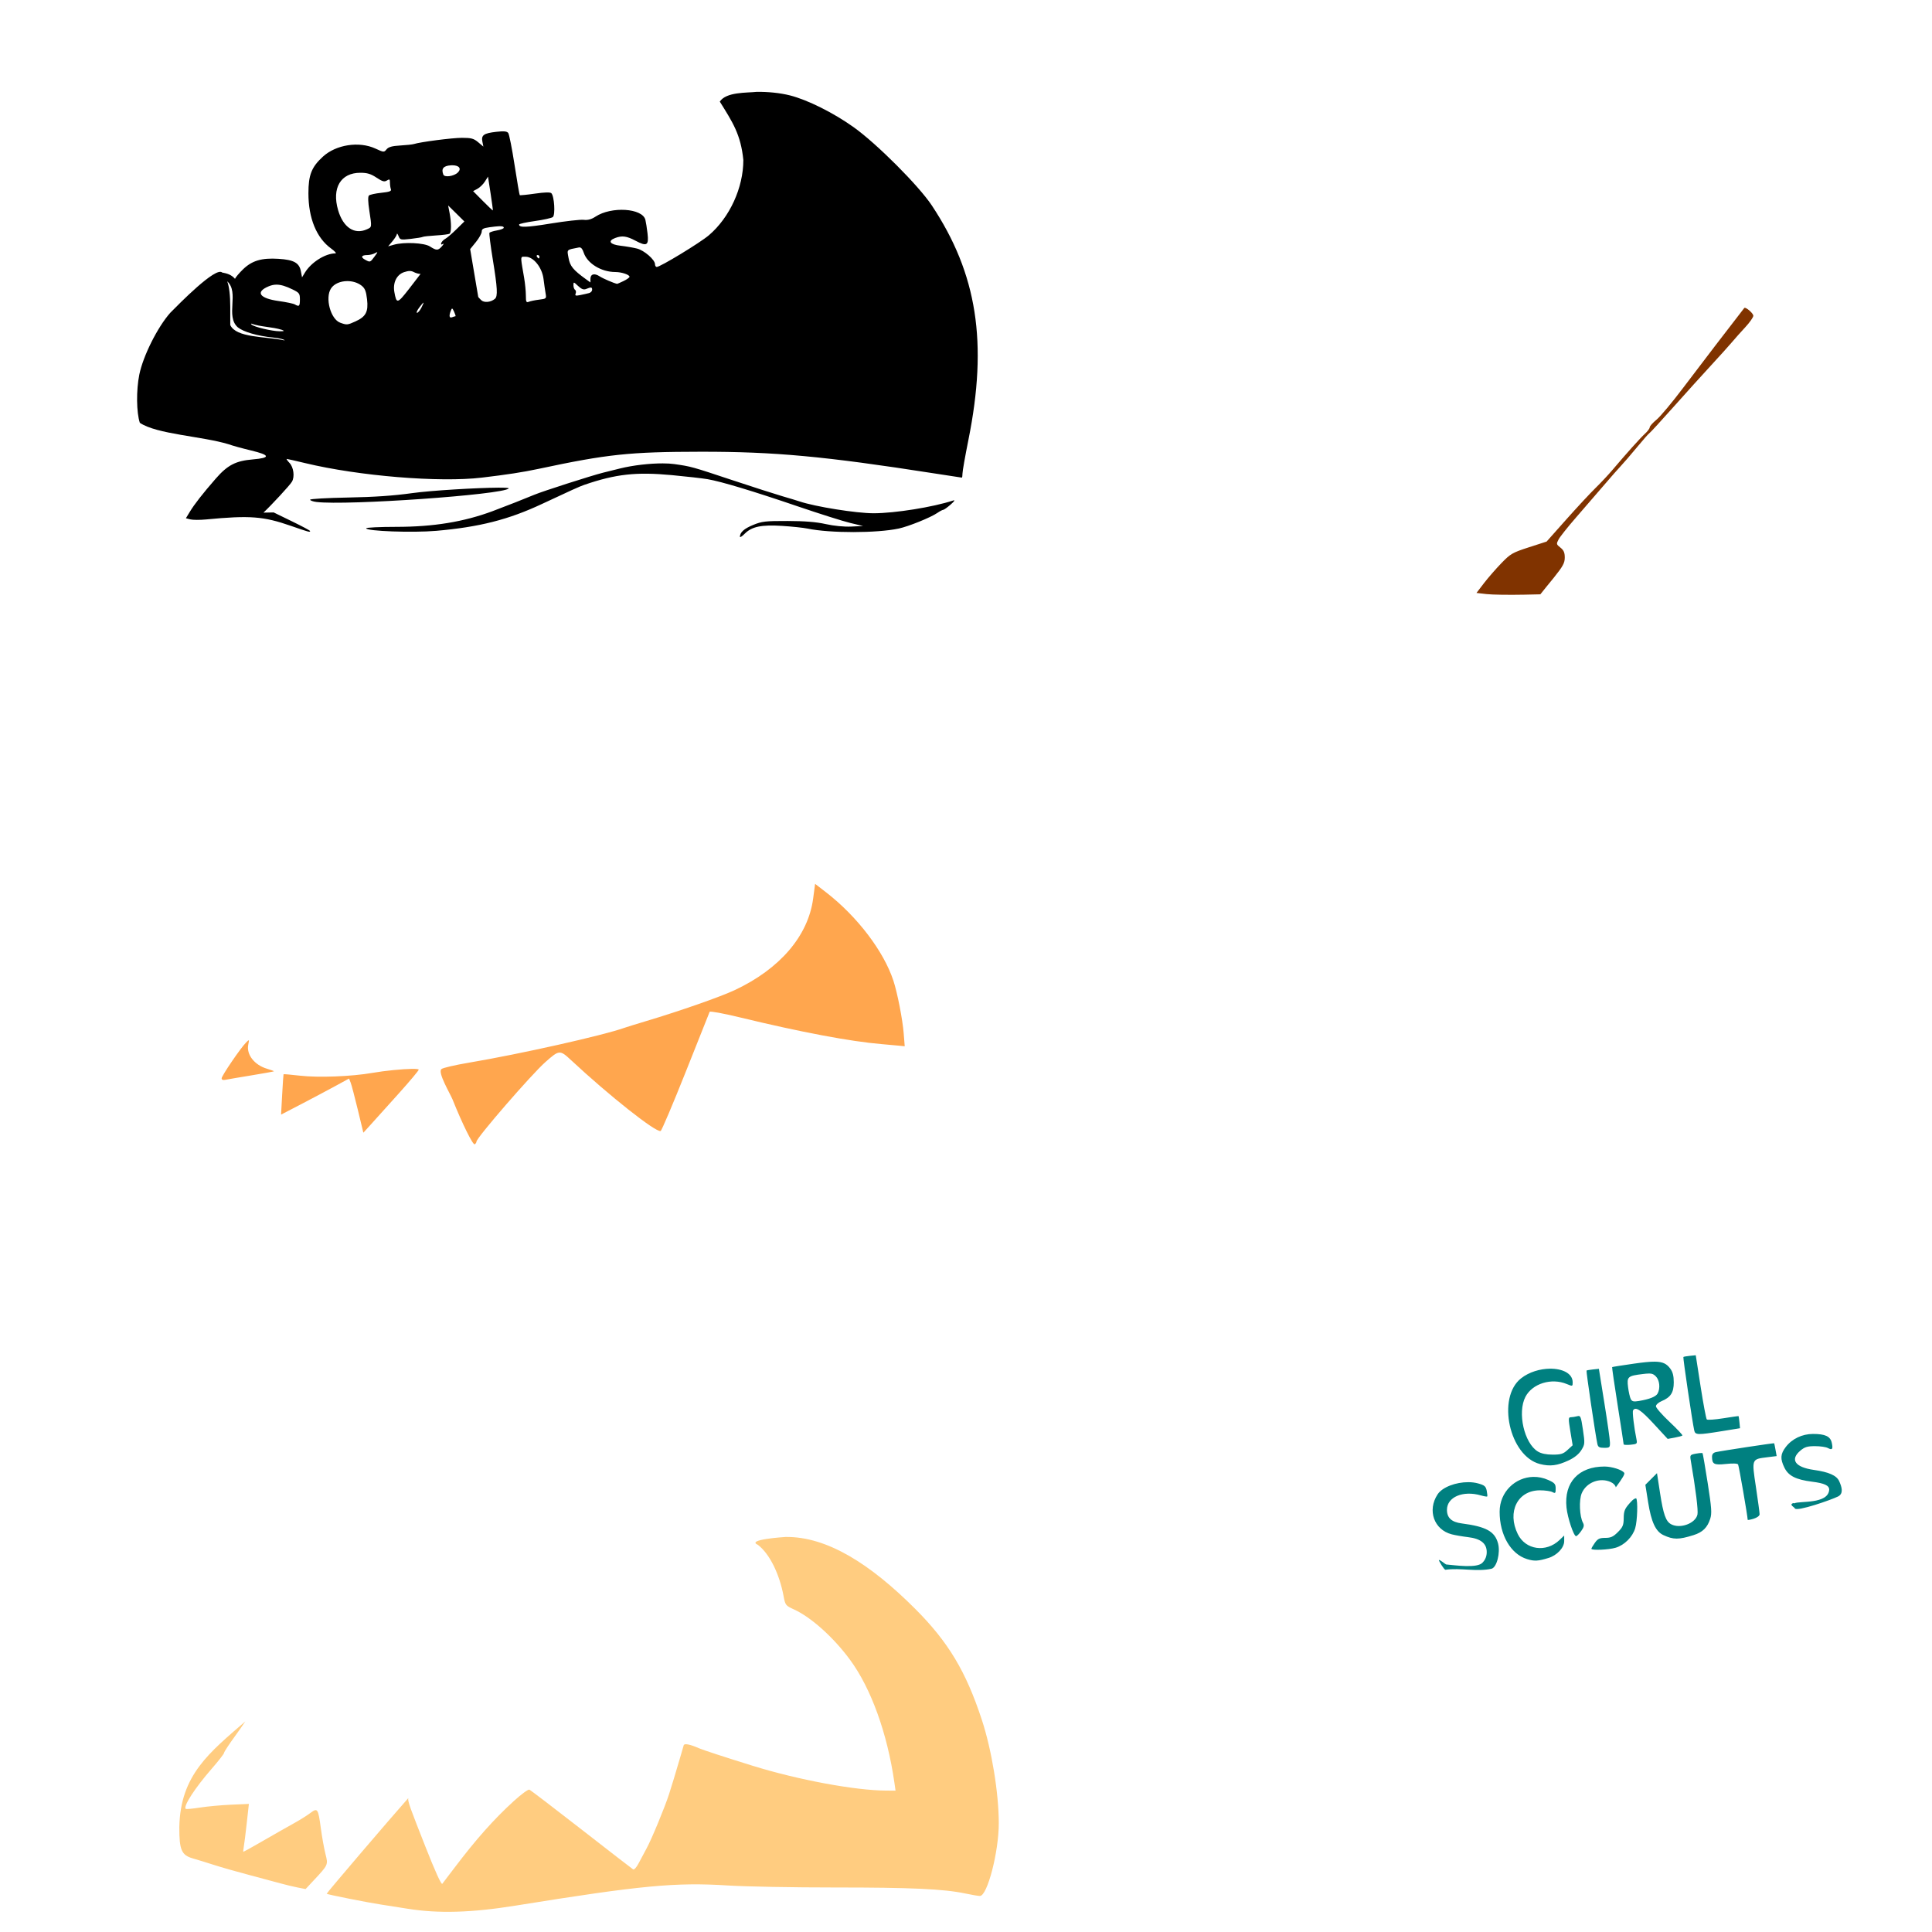 <?xml version="1.0" encoding="UTF-8" standalone="no"?>
<!-- Created with Inkscape (http://www.inkscape.org/) -->

<svg
   xmlns:dc="http://purl.org/dc/elements/1.1/"
   xmlns:cc="http://creativecommons.org/ns#"
   xmlns:rdf="http://www.w3.org/1999/02/22-rdf-syntax-ns#"
   xmlns:svg="http://www.w3.org/2000/svg"
   xmlns="http://www.w3.org/2000/svg"
   xmlns:sodipodi="http://sodipodi.sourceforge.net/DTD/sodipodi-0.dtd"
   xmlns:inkscape="http://www.inkscape.org/namespaces/inkscape"
   id="svg2837"
   version="1.1"
   inkscape:version="0.47 r22583"
   width="1080"
   height="1080"
   sodipodi:docname="DaisyScout.svg">
  <defs
     id="defs2841">
    <inkscape:perspective
       sodipodi:type="inkscape:persp3d"
       inkscape:vp_x="0 : 0.5 : 1"
       inkscape:vp_y="0 : 1000 : 0"
       inkscape:vp_z="1 : 0.5 : 1"
       inkscape:persp3d-origin="0.5 : 0.33333333 : 1"
       id="perspective2845" />
    <inkscape:perspective
       id="perspective5112"
       inkscape:persp3d-origin="0.5 : 0.33333333 : 1"
       inkscape:vp_z="1 : 0.5 : 1"
       inkscape:vp_y="0 : 1000 : 0"
       inkscape:vp_x="0 : 0.5 : 1"
       sodipodi:type="inkscape:persp3d" />
    <inkscape:perspective
       id="perspective5150"
       inkscape:persp3d-origin="0.5 : 0.33333333 : 1"
       inkscape:vp_z="1 : 0.5 : 1"
       inkscape:vp_y="0 : 1000 : 0"
       inkscape:vp_x="0 : 0.5 : 1"
       sodipodi:type="inkscape:persp3d" />
    <inkscape:perspective
       id="perspective6100"
       inkscape:persp3d-origin="0.5 : 0.33333333 : 1"
       inkscape:vp_z="1 : 0.5 : 1"
       inkscape:vp_y="0 : 1000 : 0"
       inkscape:vp_x="0 : 0.5 : 1"
       sodipodi:type="inkscape:persp3d" />
    <inkscape:perspective
       id="perspective6267"
       inkscape:persp3d-origin="0.5 : 0.33333333 : 1"
       inkscape:vp_z="1 : 0.5 : 1"
       inkscape:vp_y="0 : 1000 : 0"
       inkscape:vp_x="0 : 0.5 : 1"
       sodipodi:type="inkscape:persp3d" />
    <inkscape:perspective
       id="perspective6348"
       inkscape:persp3d-origin="0.5 : 0.33333333 : 1"
       inkscape:vp_z="1 : 0.5 : 1"
       inkscape:vp_y="0 : 1000 : 0"
       inkscape:vp_x="0 : 0.5 : 1"
       sodipodi:type="inkscape:persp3d" />
    <inkscape:perspective
       id="perspective6456"
       inkscape:persp3d-origin="0.5 : 0.33333333 : 1"
       inkscape:vp_z="1 : 0.5 : 1"
       inkscape:vp_y="0 : 1000 : 0"
       inkscape:vp_x="0 : 0.5 : 1"
       sodipodi:type="inkscape:persp3d" />
  </defs>
  <sodipodi:namedview
     pagecolor="#ffffff"
     bordercolor="#666666"
     borderopacity="1"
     objecttolerance="10"
     gridtolerance="10"
     guidetolerance="10"
     inkscape:pageopacity="0"
     inkscape:pageshadow="2"
     inkscape:window-width="1280"
     inkscape:window-height="1002"
     id="namedview2839"
     showgrid="false"
     inkscape:zoom="0.1724537"
     inkscape:cx="1346.4724"
     inkscape:cy="247.11569"
     inkscape:window-x="1276"
     inkscape:window-y="92"
     inkscape:window-maximized="1"
     inkscape:current-layer="svg2837"
     units="in" />
  <path
     style="fill:#803300;fill-opacity:1"
     d="m 975.196,172.081 c 1.035,-0.282 4.921,3.109 4.921,4.437 0,0.852 -2.02,3.737 -4.501,6.405 -2.481,2.668 -5.79,6.383 -7.357,8.261 -1.567,1.878 -6.763,7.643 -11.536,12.81 -4.773,5.168 -14.382,15.801 -21.362,23.637 -6.98,7.835 -12.998,14.384 -13.375,14.553 -0.377,0.169 -3.478,3.686 -6.889,7.809 -3.411,4.123 -7.374,8.724 -8.809,10.229 -1.435,1.505 -5.827,6.497 -9.745,11.084 -3.918,4.587 -10.894,12.655 -15.505,17.941 -4.61,5.286 -9.004,10.826 -9.777,12.294 -1.331,2.527 -1.282,2.758 1.016,4.566 1.85,1.455 2.436,2.778 2.436,5.55 0,3.054 -0.996,4.874 -6.163,11.326 -2.432,3.037 -5.892,7.149 -7.486,9.245 l -8.938,0.194 c -8.524,0.179 -18.035,0.037 -21.136,-0.323 l -5.631,-0.645 4.227,-5.518 c 2.329,-3.026 6.696,-8.041 9.713,-11.149 5.116,-5.269 6.156,-5.868 15.376,-8.858 l 9.89,-3.195 11.003,-12.375 c 6.054,-6.805 13.418,-14.726 16.36,-17.602 2.942,-2.876 7.161,-7.375 9.374,-9.987 7.988,-9.426 15.72,-18.034 18.28,-20.361 1.436,-1.306 2.614,-2.896 2.614,-3.533 0,-0.638 1.728,-2.581 3.84,-4.308 2.112,-1.727 8.827,-9.764 14.924,-17.86 8.244,-10.946 28.964,-38.005 34.075,-44.514 0.042,-0.053 0.092,-0.094 0.161,-0.113 z"
     id="path6808" />
  <path
     id="path6562"
     style="fill:#ffcc80;fill-opacity:1"
     d="m 137.125,962.262 c -19.86,17.306 -36.33,29.819 -36.883,59.132 -0.047,12.722 1.227,15.662 7.551,17.473 2.56,0.733 7.86,2.362 11.778,3.63 3.918,1.268 12.684,3.78 19.474,5.566 6.79,1.787 14.697,3.908 17.57,4.711 2.873,0.803 7.239,1.853 9.713,2.339 l 4.501,0.887 4.227,-4.534 c 8.537,-9.126 8.441,-8.901 6.873,-15.101 -0.761,-3.011 -1.906,-9.387 -2.549,-14.166 -1.516,-11.258 -1.845,-11.752 -5.841,-8.761 -1.739,1.302 -5.294,3.571 -7.906,5.034 -6.578,3.685 -11.966,6.75 -21.265,12.101 -4.384,2.522 -8.12,4.582 -8.293,4.582 -0.173,0 -0.094,-1.177 0.177,-2.614 0.272,-1.436 1.026,-7.456 1.678,-13.375 l 1.194,-10.761 -10.019,0.436 c -5.507,0.24 -13.344,0.972 -17.425,1.613 -4.081,0.641 -7.625,0.958 -7.873,0.71 -1.455,-1.455 5.181,-11.694 14.537,-22.426 3.812,-4.372 6.922,-8.379 6.922,-8.906 0,-0.527 2.748,-4.721 6.115,-9.326 2.14,-2.927 4.238,-5.952 5.744,-8.245 z M 439.188,859.165 c -1.337,0.088 -22.265,1.471 -15.569,4.372 6.787,5.176 12.132,16.629 14.359,28.461 1.008,5.354 1.137,5.52 5.889,7.696 9.62,4.404 22.119,15.646 31.316,28.154 11.764,15.999 20.821,41.062 24.782,68.602 l 0.645,4.518 -5.082,-0.016 c -17.304,-0.032 -49.449,-6 -74.895,-13.908 -15.818,-4.916 -27.75,-8.813 -29.929,-9.777 -4.957,-2.194 -8.162,-2.812 -8.503,-1.662 -0.188,0.634 -1.016,3.5 -1.855,6.373 -2.865,9.805 -4.649,15.668 -6.325,20.894 -2.372,7.396 -9.897,25.561 -12.633,30.493 -1.269,2.288 -3.244,5.991 -4.388,8.212 -1.188,2.307 -2.518,3.763 -3.098,3.404 -0.558,-0.345 -13.568,-10.407 -28.912,-22.362 -15.345,-11.955 -28.435,-21.949 -29.09,-22.201 -0.655,-0.251 -4.594,2.653 -8.761,6.454 -11.12,10.143 -21.095,21.375 -33.139,37.302 -3.555,4.701 -6.604,8.693 -6.76,8.874 -0.545,0.632 -4.046,-7.062 -9.422,-20.732 -8.206,-20.865 -9.988,-25.312 -9.6,-27.138 -9.505,10.675 -45.85,53.213 -45.611,53.452 0.43,0.43 23.234,4.958 30.042,5.97 2.873,0.427 9.698,1.506 15.182,2.388 17.229,2.769 35.738,2.233 60.309,-1.726 70.347,-11.334 89.431,-13.134 118.909,-11.262 9.819,0.624 36.707,1.121 59.745,1.113 42.458,-0.014 60.737,0.823 72.7,3.34 3.638,0.765 7.362,1.404 8.277,1.404 4.169,0 10.568,-24.686 10.552,-40.706 -0.017,-16.893 -3.958,-40.959 -9.454,-57.712 -8.92,-27.186 -18.805,-43.64 -37.383,-62.197 -24.852,-24.825 -49.044,-40.353 -72.297,-40.077 z" />
  <path
     style="fill:#008080"
     d="m 947.936,757.584 -3.291,0.339 c -1.81,0.179 -3.445,0.465 -3.63,0.645 -0.311,0.303 4.996,36.213 6.066,41.045 0.574,2.591 1.811,2.627 15.634,0.387 l 9.971,-1.613 -0.323,-3.308 c -0.179,-1.815 -0.402,-3.371 -0.484,-3.453 -0.082,-0.082 -3.955,0.461 -8.616,1.21 -4.661,0.749 -8.782,1.035 -9.164,0.629 -0.383,-0.406 -1.933,-8.649 -3.437,-18.312 l -2.727,-17.57 z m -22.943,3.598 c -2.766,-0.021 -6.449,0.369 -11.552,1.097 -6.592,0.941 -12.105,1.814 -12.246,1.936 -0.141,0.122 1.259,9.758 3.098,21.41 1.839,11.652 3.34,21.443 3.34,21.765 0,0.322 1.738,0.428 3.856,0.226 3.595,-0.343 3.816,-0.548 3.34,-2.888 -1.413,-6.941 -2.43,-15.528 -1.936,-16.328 1.382,-2.236 4.345,-0.298 11.568,7.535 l 7.777,8.422 3.872,-0.71 c 2.135,-0.39 4.099,-0.92 4.356,-1.178 0.257,-0.257 -2.968,-3.685 -7.164,-7.631 -4.196,-3.947 -7.631,-7.878 -7.631,-8.729 0,-0.851 1.406,-2.126 3.114,-2.84 5.145,-2.15 6.857,-4.796 6.857,-10.519 0,-3.654 -0.541,-5.795 -1.984,-7.728 -1.97,-2.639 -4.055,-3.806 -8.664,-3.84 z m -58.648,3.921 c -5.413,0.069 -11.509,1.813 -16.053,5.389 -13.732,10.803 -6.548,43.504 10.519,47.902 5.676,1.463 9.809,0.926 16.15,-2.065 3.213,-1.516 5.66,-3.498 7.018,-5.695 2.002,-3.239 2.037,-3.711 0.887,-11.439 -1.118,-7.515 -1.337,-8.01 -3.227,-7.502 -1.115,0.299 -2.708,0.541 -3.55,0.549 -1.387,0.012 -1.423,0.754 -0.258,7.857 l 1.291,7.825 -2.856,2.614 c -2.422,2.215 -3.691,2.617 -8.309,2.614 -3.6,-0.003 -6.409,-0.594 -8.293,-1.742 -7.632,-4.654 -11.516,-21.723 -6.954,-30.542 3.855,-7.451 14.54,-10.771 23.136,-7.18 3.236,1.352 3.291,1.333 3.291,-0.952 0,-5.052 -5.835,-7.72 -12.794,-7.631 z m 27.444,0.081 -3.291,0.339 c -1.809,0.179 -3.429,0.465 -3.614,0.645 -0.311,0.303 4.996,36.213 6.066,41.045 0.38,1.716 1.121,2.13 3.775,2.13 3.11,0 3.306,-0.178 3.243,-3.082 -0.037,-1.698 -1.45,-11.625 -3.13,-22.071 l -3.049,-19.006 z m 28.17,2.614 c 1.744,0.021 2.542,0.477 3.663,1.597 2.103,2.103 2.583,6.624 1.016,9.551 -0.968,1.81 -4.485,3.21 -10.649,4.243 -2.792,0.468 -3.693,0.236 -4.388,-1.113 -0.48,-0.932 -1.155,-3.915 -1.5,-6.631 -0.742,-5.832 -0.18,-6.331 8.148,-7.341 1.232,-0.166 2.468,-0.289 3.711,-0.307 z m 91.448,33.785 c -6.017,0.022 -11.678,2.74 -15.15,7.293 -3.009,3.944 -3.176,6.602 -0.758,11.552 2.237,4.582 6.43,6.71 15.44,7.841 6.943,0.872 9.6,2.113 9.6,4.469 -0.558,8.256 -16.587,6.171 -19.458,7.615 -0.205,0.103 -0.432,-0.184 -0.597,-0.129 -2.767,0.926 0.845,2.377 0.845,2.994 1.014,1.935 20.357,-4.771 24.188,-6.696 3.21,-1.66 2.016,-5.424 0.588,-8.56 -1.444,-3.168 -5.75,-5.083 -14.166,-6.276 -10.509,-1.49 -13.473,-5.775 -7.47,-10.826 2.367,-1.992 3.909,-2.452 8.132,-2.452 2.867,0 6.076,0.452 7.131,1.016 2.52,1.349 3.034,0.701 2.243,-2.904 -0.792,-3.605 -3.692,-4.962 -10.568,-4.937 z m -21.636,5.211 c -0.159,-0.214 -29.5,4.24 -32.623,4.953 -1.438,0.328 -2.123,1.188 -2.114,2.614 0.028,4.142 1.152,4.714 7.809,4.001 3.794,-0.406 6.404,-0.302 6.76,0.274 0.453,0.732 5.357,29.045 5.357,30.929 0,0.24 1.495,-0.02 3.324,-0.581 1.957,-0.601 3.332,-1.632 3.34,-2.517 0.01,-0.826 -0.916,-7.66 -2.049,-15.182 -2.388,-15.86 -2.5,-15.574 6.373,-16.683 l 5.211,-0.645 -0.629,-3.485 c -0.347,-1.919 -0.684,-3.579 -0.758,-3.679 z m -40.432,5.437 c -0.635,-0.029 -1.937,0.108 -3.34,0.371 -3.211,0.602 -3.361,0.812 -2.872,3.679 2.83,16.572 4.255,28.109 3.759,30.364 -1.088,4.953 -9.671,8.12 -14.714,5.421 -2.954,-1.581 -4.34,-5.46 -6.179,-17.344 l -1.726,-11.213 -3.259,3.259 -3.243,3.243 1.549,9.745 c 1.752,11.062 4.212,16.355 8.551,18.377 5.583,2.601 8.524,2.609 16.812,0.016 5.117,-1.601 7.77,-4.206 9.358,-9.164 0.971,-3.032 0.749,-6.057 -1.42,-19.942 -1.406,-9.003 -2.708,-16.522 -2.888,-16.715 -0.045,-0.048 -0.175,-0.087 -0.387,-0.097 z m -54.42,7.567 c -14.476,0 -22.689,8.866 -21.233,22.927 0.598,5.774 4.023,16.005 5.356,16.005 0.449,0 1.718,-1.27 2.824,-2.823 1.584,-2.224 1.809,-3.214 1.016,-4.695 -1.899,-3.549 -2.288,-12.624 -0.694,-16.441 2.563,-6.134 10.164,-9.062 16.279,-6.276 1.562,0.712 2.606,1.906 2.775,2.936 3.855,-5.215 5.122,-7.428 4.727,-8.067 -1.043,-1.687 -6.875,-3.566 -11.052,-3.566 z m -39.835,5.792 c -9.994,0.218 -18.76,8.33 -18.78,19.458 -0.023,12.963 6.186,23.691 15.327,26.492 4.118,1.262 6.122,1.153 11.939,-0.613 4.799,-1.457 8.825,-5.746 8.825,-9.422 l 0,-3.13 -2.614,2.501 c -7.53,7.183 -18.98,5.561 -23.33,-3.308 -6.129,-12.496 -0.075,-24.475 12.375,-24.475 2.83,0 5.976,0.443 6.986,0.984 1.632,0.873 1.823,0.649 1.823,-1.952 0,-2.525 -0.553,-3.18 -4.034,-4.76 -2.826,-1.283 -5.721,-1.836 -8.519,-1.775 z m -36.302,2.953 c -6.916,-0.027 -14.499,2.753 -17.167,6.825 -5.849,8.927 -2.008,19.762 7.906,22.33 1.935,0.501 6.016,1.203 9.067,1.565 7.145,0.848 10.503,3.514 10.503,8.341 0,2.294 -0.747,4.215 -2.259,5.824 -2.852,3.474 -15.687,1.503 -20.442,1.113 -0.728,-0.287 -3.629,-2.924 -4.05,-2.436 0,0.506 2.895,5.405 3.679,5.405 8.508,-1.208 17.356,1.28 25.782,-0.581 2.942,-0.789 5.007,-8.994 3.614,-14.166 -1.809,-6.719 -6.654,-9.382 -20.313,-11.165 -5.659,-0.739 -8.245,-3.115 -8.245,-7.583 0,-7.163 8.908,-10.961 18.941,-8.083 1.79,0.513 3.397,0.782 3.566,0.613 0.169,-0.169 0.045,-1.613 -0.274,-3.211 -0.492,-2.458 -1.225,-3.088 -4.776,-4.082 -1.711,-0.479 -3.598,-0.702 -5.534,-0.71 z m 93.82,8.987 c -1.5,0.227 -2.747,1.851 -3.759,2.936 -2.61,2.953 -3.146,4.316 -3.178,8.148 -0.034,3.945 -0.493,5.075 -3.259,7.841 -2.604,2.604 -3.978,3.227 -7.067,3.227 -3.143,0 -4.18,0.495 -5.792,2.759 -1.08,1.517 -1.952,3.013 -1.952,3.324 0,1.012 9.641,0.601 13.585,-0.581 4.906,-1.47 9.437,-6.001 10.907,-10.907 1.216,-4.058 1.57,-15.693 0.516,-16.747 z"
     id="path6542"
     sodipodi:nodetypes="ccsscccssscccssssssscccssssssccssssssscccssssscccsssscccssssscccssscssccssssssccsssssssscccccsssscccccsssssccsssssscsccssscccsssssccsssscccccssssssscccsssssssc" />
  <path
     id="path6540"
     style="fill:#ffa64e;fill-opacity:1"
     d="m 230.158,597.515 c 2.393,-0.034 3.905,0.105 3.905,0.452 0,0.477 -4.978,6.415 -11.068,13.198 -6.09,6.782 -13.052,14.517 -15.473,17.183 l -4.405,4.84 -3.114,-12.907 c -1.712,-7.105 -3.515,-13.929 -4.001,-15.15 l -0.887,-2.21 -7.357,4.017 c -4.048,2.212 -12.588,6.751 -18.99,10.084 l -11.649,6.05 0.613,-11.181 c 0.337,-6.152 0.688,-11.275 0.774,-11.391 0.087,-0.116 4.198,0.241 9.132,0.807 10.329,1.184 28.839,0.484 40.497,-1.549 7.212,-1.258 16.758,-2.167 22.023,-2.243 z m -91.158,-15.973 c 0.271,-0.006 0.118,0.748 -0.226,2.469 -1.105,5.523 3.47,11.356 10.536,13.44 2.223,0.656 3.925,1.289 3.792,1.42 -0.134,0.131 -5.794,1.161 -12.585,2.275 -6.79,1.114 -13.313,2.22 -14.488,2.469 -1.382,0.292 -2.13,0.005 -2.13,-0.823 0,-1.408 10.587,-16.944 13.601,-19.958 0.826,-0.826 1.29,-1.286 1.5,-1.291 z m 113.988,33.091 c 5.409,13.524 11.402,25.635 12.391,25.024 0.535,-0.331 0.968,-1 0.968,-1.484 0,-2.102 30.737,-37.572 38.544,-44.482 7.765,-6.872 8.081,-6.895 14.44,-0.968 21.304,19.858 47.293,40.404 49.967,39.512 0.564,-0.188 6.865,-15.047 14.021,-33.027 7.155,-17.979 13.176,-33.096 13.375,-33.591 0.202,-0.503 7.674,0.873 16.925,3.114 34.119,8.263 61.717,13.465 79.235,14.94 3.134,0.264 7.317,0.642 9.293,0.839 l 3.598,0.355 -0.581,-7.276 c -0.606,-7.691 -3.517,-22.58 -5.744,-29.364 -5.392,-16.43 -20.177,-35.87 -37.512,-49.306 l -6.26,-4.84 -1.097,8.245 c -2.777,20.856 -18.594,39.312 -43.852,51.161 -8.036,3.77 -30.393,11.591 -49.386,17.28 -5.485,1.643 -11.037,3.358 -12.343,3.824 -11.882,4.241 -58.421,14.667 -86.866,19.458 -7.82,1.317 -14.727,2.933 -15.344,3.582 -2.24,1.861 4.884,13.716 6.228,17.005 z" />
  <path
     id="path6462"
     style="fill:#000000"
     d="m 278.46,272.606 c -11.671,0.071 -37.42,1.56 -48.128,3.065 -10.244,1.44 -21.145,2.183 -35.85,2.452 -11.622,0.213 -21.12,0.755 -21.12,1.21 0,0.455 1.591,1.035 3.55,1.275 16.973,2.074 104.251,-4.059 107.453,-7.551 0.316,-0.344 -2.015,-0.475 -5.905,-0.452 z m 92.077,-13.569 c -7.27,-0.022 -16.617,1.033 -23.862,2.823 -3.134,0.774 -7.398,1.837 -9.487,2.356 -6.379,1.584 -33.921,10.422 -38.464,12.343 -4.465,1.888 -16.763,6.719 -23.282,9.148 -16.193,6.034 -33.142,8.799 -53.888,8.809 -9.271,0.005 -16.86,0.369 -16.86,0.807 0,1.616 26.079,2.56 39.141,1.42 24.132,-2.107 40.43,-6.251 59.148,-15.037 16.098,-7.556 21.079,-9.799 23.749,-10.713 17.564,-6.01 28.894,-7.26 48.903,-5.389 8.096,0.757 17.085,1.779 19.958,2.275 7.708,1.33 25.154,6.591 50.322,15.166 12.275,4.182 25.527,8.375 29.445,9.309 l 7.131,1.694 -6.647,0.307 c -4.022,0.184 -9.65,-0.361 -14.246,-1.388 -5.324,-1.189 -11.727,-1.704 -21.378,-1.726 -12.375,-0.029 -14.327,0.195 -19.264,2.227 -5.02,2.066 -7.325,4.141 -7.325,6.615 0,0.516 1.21,-0.274 2.694,-1.759 3.971,-3.971 9.347,-5.076 20.942,-4.34 5.427,0.344 11.839,1.02 14.246,1.517 12.595,2.599 38.663,2.58 50.919,-0.048 5.508,-1.181 17.841,-6.175 21.507,-8.696 1.386,-0.954 2.882,-1.745 3.324,-1.759 0.442,-0.014 2.302,-1.336 4.13,-2.936 2.161,-1.892 2.655,-2.685 1.42,-2.275 -11.063,3.67 -32.524,7.117 -44.401,7.131 -9.677,0.012 -32.79,-3.687 -41.545,-6.647 -1.306,-0.442 -5.569,-1.733 -9.487,-2.872 -3.918,-1.139 -16.534,-5.185 -28.025,-9.003 -22.802,-7.576 -22.887,-7.612 -32.397,-8.971 -1.808,-0.258 -3.998,-0.38 -6.421,-0.387 z M 423.054,51.343 c -5.773,0.618 -17.048,-0.027 -20.684,5.453 7.1,11.416 11.74,18.321 13.165,32.655 0,15.487 -7.62,32.114 -19.264,42.062 -4.889,4.177 -27.166,17.715 -29.154,17.715 -0.533,0 -0.968,-0.697 -0.968,-1.533 0,-2.489 -6.016,-7.724 -10.035,-8.745 -2.058,-0.523 -6.193,-1.236 -9.196,-1.581 -5.994,-0.689 -7.384,-2.67 -3.033,-4.324 3.828,-1.455 6.438,-1.107 11.342,1.5 6.373,3.389 7.537,2.684 6.744,-4.066 -0.349,-2.971 -0.889,-6.384 -1.194,-7.599 -1.638,-6.525 -18.956,-7.64 -27.864,-1.791 -2.345,1.54 -4.302,2.06 -6.647,1.791 -1.828,-0.21 -10.044,0.717 -18.248,2.049 -13.851,2.249 -17.844,2.375 -17.844,0.581 0,-0.391 3.945,-1.262 8.777,-1.936 4.832,-0.674 9.369,-1.68 10.084,-2.243 1.482,-1.165 0.835,-11.669 -0.823,-13.327 -0.626,-0.626 -3.707,-0.559 -9.132,0.226 -4.503,0.651 -8.346,1.028 -8.535,0.839 -0.189,-0.189 -1.498,-7.786 -2.904,-16.892 -1.406,-9.106 -2.993,-17.136 -3.533,-17.844 -0.739,-0.968 -2.403,-1.133 -6.712,-0.645 -6.978,0.789 -8.461,1.857 -7.728,5.518 l 0.549,2.743 -2.92,-2.452 c -2.475,-2.083 -3.832,-2.452 -9.051,-2.452 -5.455,0 -23.194,2.292 -26.96,3.485 -0.784,0.248 -4.204,0.607 -7.599,0.807 -4.573,0.269 -6.534,0.834 -7.599,2.146 -1.397,1.721 -1.579,1.709 -6.179,-0.419 -9.172,-4.243 -22.085,-2.247 -29.477,4.566 -6.299,5.806 -8.019,10.208 -8.019,20.41 0,13.933 4.527,24.969 12.665,30.865 2.07,1.499 3.167,2.724 2.436,2.727 -5.674,0.023 -13.551,4.985 -17.054,10.745 l -1.613,2.662 -0.645,-3.388 c -0.886,-4.724 -3.925,-6.421 -12.472,-6.97 -9.456,-0.607 -14.859,1.002 -19.91,5.905 -2.192,2.128 -4.191,4.509 -4.437,5.292 -2.084,-2.435 -4.621,-3.06 -7.196,-3.533 -3.523,-3.495 -24.175,17.638 -28.993,22.491 -7.125,8.023 -15.205,24.163 -17.312,34.559 -1.765,8.71 -1.633,21.174 0.29,26.96 9.464,6.403 34.712,7.469 49.596,11.972 1.828,0.701 7.49,2.266 12.568,3.485 10.779,2.587 11.077,4.149 0.968,5.002 -9.538,0.805 -14.096,3.161 -20.716,10.761 -7.423,8.522 -11.896,14.262 -14.537,18.619 l -2.13,3.517 2.501,0.629 c 1.382,0.347 5.361,0.365 8.841,0.032 24.44,-2.335 31.982,-1.762 47.386,3.598 10.017,3.486 10.713,3.664 10.713,2.888 0,-0.282 -4.593,-2.732 -10.197,-5.453 l -10.181,-4.953 -5.711,0.113 c 4.226,-3.961 14.808,-15.297 15.973,-17.36 1.563,-2.77 0.881,-7.978 -1.355,-10.358 -1.188,-1.265 -1.908,-2.307 -1.597,-2.307 0.31,0 4.978,1.057 10.374,2.356 29.991,7.218 74.949,10.913 98.692,8.099 14.166,-1.679 23.001,-3.041 31.736,-4.905 38.49,-8.211 50.817,-9.521 90.69,-9.568 41.138,-0.048 69.204,2.549 129.976,12.036 8.543,1.334 15.702,2.436 15.908,2.436 0.206,0 0.371,-1.058 0.371,-2.339 0,-1.281 1.491,-9.713 3.308,-18.748 10.932,-54.373 4.922,-92.814 -20.474,-131.09 -7.319,-11.03 -30.766,-34.505 -43.659,-43.707 -11.27,-8.043 -25.829,-15.312 -35.624,-17.78 -5.627,-1.418 -12.318,-2.057 -18.538,-1.984 z m -170.296,41.045 c 3.856,-0.032 5.432,1.888 3.114,4.098 -2.183,2.081 -7.401,2.806 -8.051,1.113 -1.268,-3.303 -0.002,-4.879 4.146,-5.179 0.277,-0.02 0.534,-0.03 0.791,-0.032 z m -51.355,4.195 c 3.864,0 5.856,0.591 9.035,2.694 3.331,2.204 4.411,2.512 5.824,1.63 1.498,-0.935 1.726,-0.767 1.726,1.226 0,1.268 0.245,2.913 0.532,3.662 0.406,1.058 -0.807,1.502 -5.421,1.984 -3.268,0.342 -6.366,1.026 -6.873,1.533 -0.596,0.596 -0.516,3.538 0.21,8.309 1.46,9.594 1.501,9.272 -1.307,10.552 -6.987,3.183 -13.311,-1.019 -16.134,-10.729 -3.594,-12.362 1.463,-20.861 12.407,-20.861 z m 71.393,2.146 1.436,9.342 c 0.791,5.137 1.367,9.434 1.275,9.551 -0.092,0.117 -2.607,-2.269 -5.599,-5.292 l -5.437,-5.486 2.404,-1.291 c 1.33,-0.712 3.217,-2.547 4.179,-4.066 l 1.742,-2.759 z m -22.297,16.118 4.55,4.469 4.534,4.485 -4.405,4.34 c -2.429,2.395 -5.24,4.807 -6.244,5.357 -1.003,0.55 -2.019,1.598 -2.259,2.323 -0.299,0.905 -0.028,1.077 0.871,0.549 0.721,-0.424 0.495,0.156 -0.5,1.291 -2.167,2.47 -3.022,2.481 -6.744,0.097 -3.181,-2.038 -14.547,-2.562 -20.216,-0.936 l -3.114,0.887 2.404,-2.856 c 1.327,-1.577 2.435,-3.372 2.468,-3.985 0.033,-0.613 0.461,-0.113 0.952,1.113 0.848,2.118 1.191,2.191 6.825,1.549 3.263,-0.372 6.268,-0.863 6.663,-1.097 0.395,-0.235 3.735,-0.605 7.422,-0.823 3.687,-0.218 7.094,-0.65 7.583,-0.952 1.083,-0.669 1.095,-6.1 0.016,-11.681 l -0.807,-4.13 2e-5,0 z m 29.041,11.617 c 1.507,-2.3e-4 2.081,0.28 2.081,0.839 0,0.476 -1.705,1.148 -3.792,1.5 -2.087,0.353 -3.986,0.966 -4.227,1.355 -0.241,0.389 0.601,7.084 1.872,14.876 2.624,16.093 2.863,20.627 1.162,22.039 -2.375,1.971 -6.072,2.285 -7.696,0.661 -0.859,-0.859 -1.581,-1.633 -1.597,-1.726 -0.017,-0.093 -1.04,-6.143 -2.275,-13.456 l -2.243,-13.295 3.227,-3.969 c 1.774,-2.177 3.227,-4.792 3.227,-5.808 0,-1.478 0.879,-1.969 4.405,-2.452 2.252,-0.309 3.927,-0.493 5.147,-0.549 0.254,-0.012 0.495,-0.016 0.71,-0.016 l 0,-3e-5 z m 44.482,11.842 c 0.921,0.049 1.621,0.956 2.259,2.888 2.002,6.067 9.795,10.861 17.715,10.874 3.489,0.006 7.906,1.479 7.906,2.646 0,0.439 -1.51,1.524 -3.356,2.404 -1.846,0.88 -3.453,1.588 -3.566,1.565 -1.88,-0.382 -7.888,-2.968 -9.761,-4.195 -2.946,-1.93 -5.163,-1.32 -5.163,1.42 l 0,1.984 -2.614,-1.888 c -7.084,-5.139 -8.797,-7.246 -9.616,-11.778 -0.893,-4.943 -1.358,-4.489 5.776,-5.889 0.141,-0.028 0.288,-0.039 0.419,-0.032 z m -113.278,2.694 c 0.445,-0.093 0.006,0.552 -1.388,2.436 -2.445,3.307 -2.442,3.307 -5.405,1.662 -2.502,-1.389 -1.855,-2.517 1.436,-2.517 1.253,0 3.152,-0.466 4.211,-1.033 0.563,-0.301 0.943,-0.506 1.145,-0.549 z m 89.819,1.581 c 0.553,0 1,0.413 1,0.936 0,0.522 -0.189,0.952 -0.419,0.952 -0.23,0 -0.677,-0.43 -1,-0.952 -0.323,-0.522 -0.134,-0.936 0.419,-0.936 z m -8.164,0.92 c 0.364,-0.023 0.839,0.016 1.42,0.016 4.41,0 9.197,5.948 10.019,12.439 0.358,2.828 0.874,6.459 1.162,8.083 0.509,2.877 0.412,2.979 -3.598,3.469 -2.264,0.276 -4.862,0.803 -5.776,1.178 -1.435,0.588 -1.662,0.11 -1.662,-3.517 0,-2.31 -0.437,-6.742 -0.968,-9.842 -1.795,-10.48 -2.176,-11.728 -0.597,-11.826 l 0,3e-5 z M 229.009,151.488 c 0.842,-0.005 1.549,0.191 2.307,0.597 1.01,0.541 2.897,1.128 3.791,1.016 -1.747,2.32 -3.895,5.117 -6.567,8.535 -6.429,8.225 -6.885,8.324 -8.083,1.646 -0.942,-5.247 1.278,-9.781 5.469,-11.165 1.264,-0.417 2.24,-0.624 3.082,-0.629 z m -34.93,5.647 c 2.882,-0.018 5.833,0.805 8.051,2.549 1.875,1.475 2.525,3.085 3.049,7.599 0.81,6.982 -0.627,9.731 -6.486,12.391 -4.473,2.031 -4.846,2.06 -8.503,0.726 -5.396,-1.969 -8.6,-13.898 -5.147,-19.167 1.743,-2.66 5.33,-4.074 9.035,-4.098 z m -67.07,0.113 c 6.938,6.3 -1.186,19.466 5.954,25.75 3.229,2.575 10.971,4.812 19.732,5.695 3.526,0.355 6.421,1.074 6.421,1.597 -10.968,-2.32 -27.014,-1.355 -30.397,-8.583 l 0,-10.1 c 0,-6.589 -0.628,-11.618 -1.71,-14.359 z m 193.803,0.774 c 0.295,-0.09 0.932,0.507 2.356,1.839 1.949,1.824 3.1,2.24 4.518,1.662 2.781,-1.135 3.324,-1.061 3.324,0.452 0,0.748 -0.748,1.582 -1.662,1.839 -0.914,0.257 -3.113,0.754 -4.889,1.113 -2.704,0.546 -3.144,0.402 -2.662,-0.855 0.317,-0.826 0.177,-1.74 -0.323,-2.049 -0.5,-0.309 -0.92,-1.47 -0.92,-2.581 0,-0.857 0.029,-1.35 0.258,-1.42 z m -166.262,1.097 c 2.508,-0.005 5.287,0.861 9.067,2.711 3.7,1.81 4.034,2.27 4.034,5.599 0,3.754 -0.409,4.168 -2.84,2.743 -0.786,-0.461 -4.85,-1.308 -9.019,-1.888 -10.793,-1.501 -13.214,-5.053 -5.615,-8.228 1.47,-0.614 2.868,-0.933 4.372,-0.936 z m 82.171,10.052 c 0.176,0 -0.351,1.273 -1.162,2.84 -0.81,1.567 -1.896,2.856 -2.42,2.856 -0.525,0 -0.013,-1.289 1.146,-2.856 1.159,-1.567 2.26,-2.84 2.436,-2.84 z m 16.005,3.34 c 0.27,-0.021 0.579,0.547 1.146,1.791 0.618,1.355 0.949,2.469 0.742,2.469 -0.207,0 -1.045,0.248 -1.872,0.565 -1.612,0.618 -1.874,-0.743 -0.694,-3.743 0.271,-0.688 0.468,-1.064 0.678,-1.081 z m -112.277,8.39 c 5.527,1.938 11.579,1.731 17.151,3.485 1.629,0.659 1.392,0.806 -1.339,0.791 -4.221,-0.024 -14.374,-2.451 -15.65,-3.743 -0.334,-0.338 -0.392,-0.516 -0.161,-0.532 z" />
</svg>
